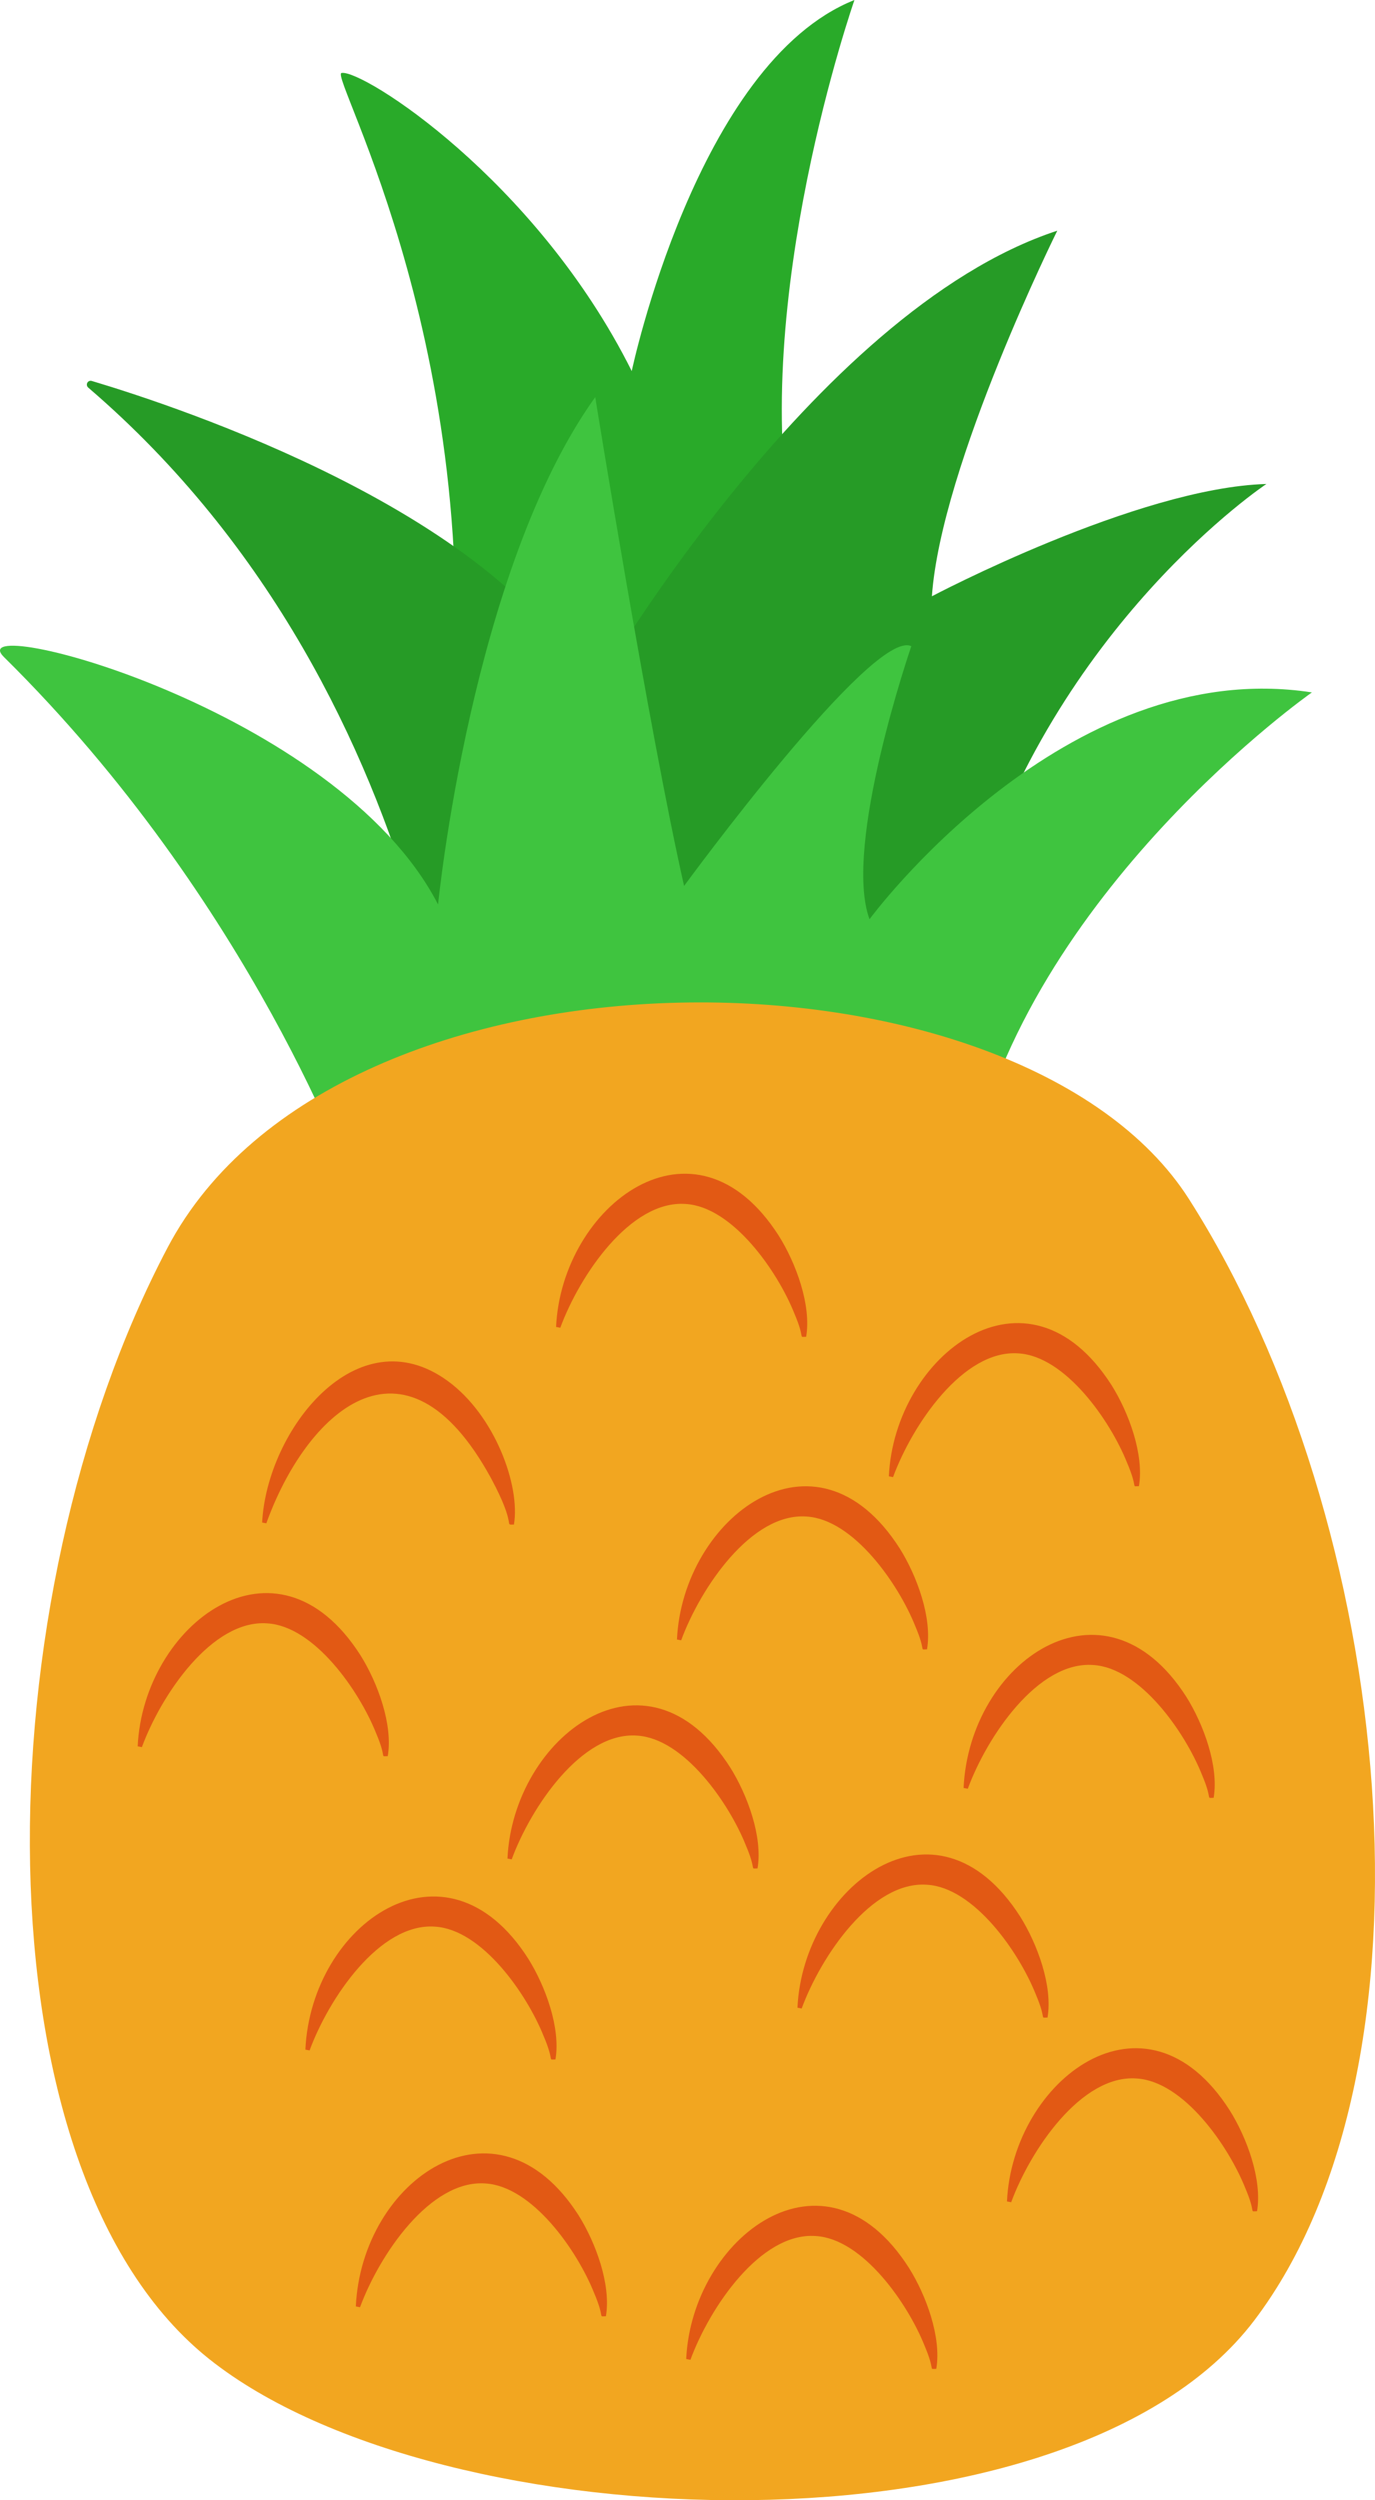 <svg width="110" height="200" viewBox="0 0 110 200" fill="none" xmlns="http://www.w3.org/2000/svg">
<path d="M35.811 61.341C39.472 28.755 26.301 6.03 27.323 5.837C28.984 5.525 42.89 14.366 50.539 29.683C50.539 29.683 55.746 5.02 68.356 0C68.356 0 59.925 24.127 63.371 42.469C66.605 59.684 62.741 67.403 62.741 67.403L35.812 61.341H35.811Z" fill="#29AA29"/>
<path d="M7.062 31.006C6.806 30.786 7.021 30.377 7.345 30.474C14.07 32.478 40.566 41.175 47.319 55.579C47.319 55.579 64.868 24.918 84.583 18.453C84.583 18.453 75.286 37.191 74.552 47.698C74.552 47.698 90.977 39.012 101.312 38.714C101.312 38.714 84.373 49.961 77.726 72.266C71.536 93.039 71.415 97.138 71.415 97.138C71.415 97.138 36.193 97.251 36.807 96.522C37.422 95.793 36.46 56.217 7.061 31.007L7.062 31.006Z" fill="#269B26"/>
<path d="M28.207 94.917C28.207 94.917 20.238 72.231 0.316 52.559C-3.414 48.876 26.929 56.596 35.045 72.352C35.045 72.352 37.692 45.623 47.619 31.766C47.619 31.766 51.913 58.422 54.727 70.869C54.727 70.869 69.839 50.205 72.905 51.691C72.905 51.691 67.402 67.654 69.561 73.531C69.561 73.531 85.156 52.328 104.952 55.388C104.952 55.388 82.248 71.294 77.585 93.514L28.206 94.917H28.207Z" fill="#3FC43F"/>
<path d="M13.412 99.787C-1.492 128.046 -2.143 173.705 16.757 188.721C35.358 203.499 85.609 205.035 100.335 185.623C115.823 165.208 111.682 121.927 95.124 95.927C81.588 74.671 27.029 73.969 13.412 99.788V99.787Z" fill="#F2A620"/>
<path d="M20.971 121.79C21.353 114.399 28.556 105.18 35.815 110.464C39.594 113.216 41.638 118.842 41.115 121.953C40.26 121.947 41.425 122.237 39.29 118.257C32.317 105.475 24.449 113.114 21.306 121.854L20.97 121.79H20.971ZM71.444 118.159C72.978 113.99 77.048 107.942 81.469 108.259C85.231 108.479 88.82 113.638 90.166 117.008C91.089 119.164 90.452 118.878 91.114 118.882C91.541 116.356 90.302 113 88.933 110.815C82.164 100.209 71.553 108.416 71.109 118.095L71.444 118.159ZM44.824 106.209C46.357 102.04 50.429 95.99 54.847 96.308C58.61 96.527 62.199 101.686 63.545 105.057C64.467 107.213 63.831 106.927 64.493 106.931C64.92 104.401 63.675 101.042 62.311 98.864C55.548 88.267 44.931 96.456 44.486 106.145L44.822 106.209H44.824ZM11.352 139.756C12.885 135.587 16.956 129.539 21.376 129.856C25.163 130.076 28.746 135.283 30.073 138.604C30.992 140.752 30.355 140.475 31.021 140.479C31.448 137.953 30.209 134.597 28.84 132.411C22.076 121.815 11.459 129.999 11.015 139.692L11.351 139.756H11.352ZM40.935 148.735C42.468 144.566 46.538 138.517 50.958 138.834C54.745 139.056 58.328 144.261 59.656 147.583C60.578 149.739 59.942 149.453 60.603 149.457C61.031 146.927 59.786 143.568 58.422 141.39C51.658 130.792 41.041 138.982 40.597 148.671L40.933 148.735H40.935ZM77.424 143.086C78.957 138.916 83.028 132.867 87.447 133.186C91.214 133.406 94.798 138.565 96.144 141.934C97.063 144.082 96.426 143.805 97.092 143.809C97.52 141.278 96.276 137.92 94.912 135.742C88.291 125.37 77.55 132.93 77.087 143.022L77.423 143.086L77.424 143.086ZM64.134 160.664C65.667 156.494 69.737 150.445 74.157 150.764C77.916 150.983 81.503 156.131 82.855 159.512C83.774 161.66 83.136 161.383 83.802 161.387C84.23 158.856 82.985 155.498 81.621 153.32C74.843 142.7 64.24 150.948 63.797 160.6L64.133 160.664L64.134 160.664ZM24.768 164.017C26.302 159.847 30.372 153.798 34.792 154.116C38.578 154.338 42.162 159.543 43.489 162.865C44.408 165.012 43.77 164.735 44.437 164.739C44.864 162.214 43.625 158.857 42.255 156.672C35.62 146.276 24.892 153.898 24.431 163.953L24.767 164.017H24.768ZM28.803 184.56C30.337 180.391 34.407 174.343 38.827 174.659C42.586 174.879 46.173 180.025 47.524 183.408C48.444 185.555 47.805 185.278 48.472 185.283C48.899 182.752 47.655 179.393 46.291 177.215C39.689 166.874 28.931 174.365 28.467 184.496L28.802 184.56H28.803ZM55.234 188.764C56.768 184.595 60.838 178.545 65.258 178.864C69.044 179.085 72.628 184.291 73.955 187.613C74.877 189.769 74.241 189.483 74.903 189.487C75.33 186.962 74.091 183.605 72.721 181.42C65.956 170.818 55.341 179.017 54.897 188.701L55.233 188.765L55.234 188.764ZM80.895 176.161C82.428 171.993 86.499 165.943 90.918 166.261C94.705 166.482 98.288 171.688 99.615 175.01C100.534 177.158 99.897 176.88 100.563 176.884C100.991 174.354 99.747 170.995 98.382 168.817C91.616 158.214 81.002 166.415 80.558 176.098L80.894 176.161H80.895ZM54.493 131.211C56.027 127.042 60.097 120.993 64.517 121.31C68.303 121.531 71.887 126.737 73.214 130.059C74.136 132.215 73.5 131.93 74.162 131.934C74.589 129.408 73.35 126.052 71.981 123.866C65.219 113.273 54.602 121.446 54.157 131.147L54.492 131.211H54.493Z" fill="#E25914"/>
</svg>
